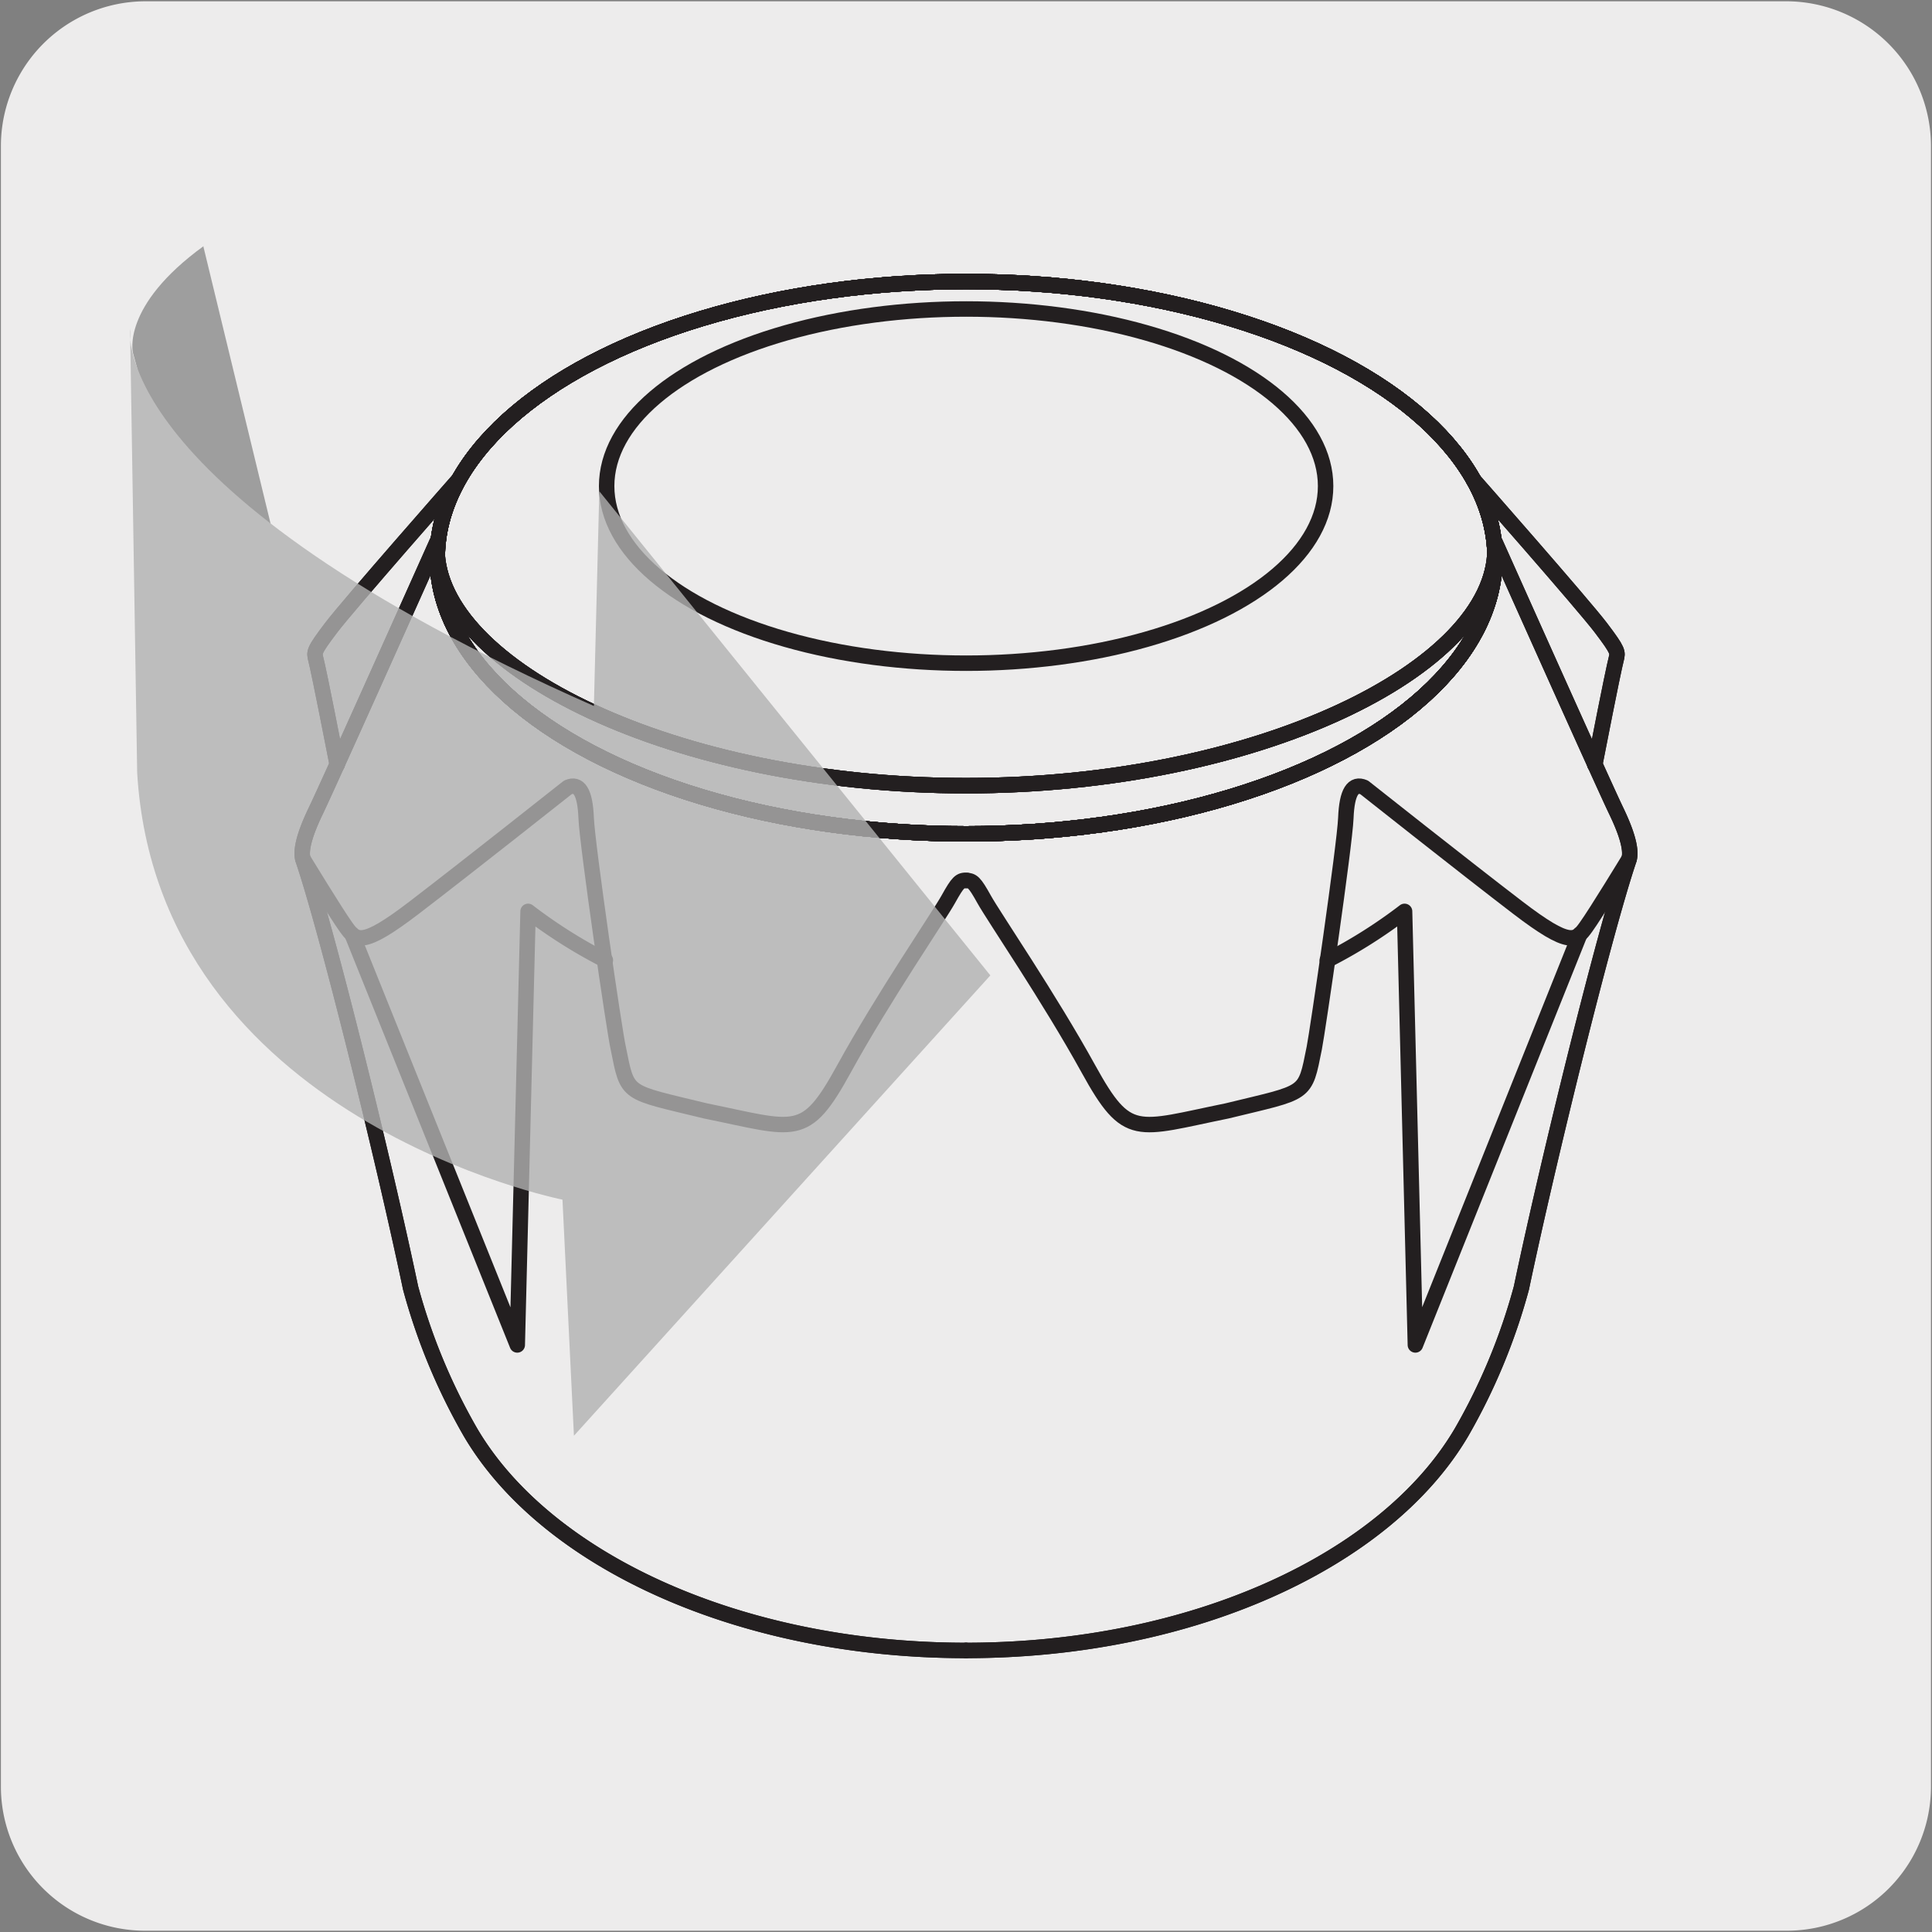 <svg viewBox="0 0 150 150" xmlns="http://www.w3.org/2000/svg" xmlns:xlink="http://www.w3.org/1999/xlink"><rect x="0" y="0" width="150" height="150" fill="#808080" stroke="none"/><clipPath id="a"><path d="m9.82 18.44h68.32v93.32h-68.32z"/></clipPath><path d="m11.32.1h127.32a11.25 11.25 0 0 1 11.28 11.21v127.4a11.19 11.19 0 0 1 -11.2 11.19h-127.45a11.19 11.19 0 0 1 -11.2-11.19v-127.37a11.24 11.24 0 0 1 11.25-11.24z" fill="#edecec"/><g fill="none" stroke="#231f20" stroke-linecap="round" stroke-linejoin="round" stroke-width="1.2"><ellipse cx="75.01" cy="43.3" rx="41.06" ry="21.44"/><ellipse cx="75.01" cy="37.74" rx="27.91" ry="13.75"/><ellipse cx="75.01" cy="43.3" rx="41.06" ry="21.44"/><path d="m75 128.14c-17.62 0-32.64-7-38.48-16.95a47 47 0 0 1 -4.64-11.19c-2.16-10.27-6.49-27.78-8.36-33.28-.14-.51-.09-1.51 1-3.77s9.4-20.85 9.4-20.85"/><path d="m26.18 59.36c-1.31-6.7-1.53-7.64-1.66-8.18s-.19-.62 1.18-2.43 9.91-11.51 9.91-11.51"/><path d="m75 128.14c-17.62 0-32.64-7-38.48-16.95a47 47 0 0 1 -4.64-11.19c-2.16-10.27-6.49-27.78-8.36-33.28-.14-.51-.09-1.51 1-3.77s9.4-20.85 9.4-20.85"/><path d="m23.52 66.68s2.56 4.21 3.34 5.29 1.22 1.62 5.31-1.51 11.92-9.33 11.92-9.33c.85-.36 1.34.33 1.42 2.39s2.2 16.62 2.49 17.85c.75 3.73.5 3.35 6.77 4.88 7.08 1.44 7.73 2.25 10.76-3.27s7.35-11.82 8.1-13.17.92-1.48 1.42-1.46"/><path d="m47 74.55a39.18 39.18 0 0 1 -6-3.79l-.84 33.66-12.83-31.89"/><path d="m26.18 59.36c-1.31-6.7-1.53-7.64-1.66-8.18s-.19-.62 1.18-2.43 9.91-11.51 9.91-11.51"/><ellipse cx="75.01" cy="43.3" rx="41.06" ry="21.44"/><ellipse cx="75.01" cy="43.3" rx="41.06" ry="21.44"/><path d="m75 128.14c17.62 0 32.64-7 38.48-16.95a47 47 0 0 0 4.64-11.19c2.16-10.27 6.49-27.78 8.36-33.28.14-.51.09-1.51-1-3.77s-9.4-20.85-9.4-20.85"/><path d="m123.82 59.36c1.31-6.7 1.53-7.64 1.66-8.18s.19-.62-1.18-2.43-9.91-11.51-9.91-11.51"/><path d="m75 128.14c17.62 0 32.64-7 38.48-16.95a47 47 0 0 0 4.64-11.19c2.16-10.27 6.49-27.78 8.36-33.28.14-.51.09-1.51-1-3.77s-9.4-20.85-9.4-20.85"/><path d="m126.48 66.68s-2.56 4.21-3.34 5.29-1.22 1.62-5.31-1.51-11.92-9.33-11.92-9.33c-.85-.36-1.34.33-1.42 2.39s-2.2 16.62-2.45 17.85c-.75 3.73-.5 3.35-6.77 4.88-7.08 1.44-7.73 2.25-10.76-3.25s-7.35-11.82-8.1-13.17-.92-1.48-1.42-1.46"/><path d="m103.05 74.55a39.18 39.18 0 0 0 6-3.79l.84 33.66 12.77-31.89"/><path d="m123.82 59.36c1.31-6.7 1.53-7.64 1.66-8.18s.19-.62-1.18-2.43-9.91-11.51-9.91-11.51"/><ellipse cx="75.01" cy="43.3" rx="41.06" ry="21.44"/><ellipse cx="75.01" cy="43.3" rx="41.06" ry="21.44"/><ellipse cx="75.01" cy="43.3" rx="41.06" ry="21.44"/><ellipse cx="75.01" cy="43.3" rx="41.06" ry="21.44"/><path d="m116.07 42.64c0 9.19-18.38 18.36-41.07 18.36s-41.07-9.21-41.07-18.4"/><path d="m116.07 42.64c0 9.19-18.38 18.36-41.07 18.36s-41.07-9.21-41.07-18.4"/><path d="m116.07 42.64c0 9.19-18.38 18.36-41.07 18.36s-41.07-9.21-41.07-18.4"/><path d="m116.07 42.64c0 9.19-18.38 18.36-41.07 18.36s-41.07-9.21-41.07-18.4"/></g><g clip-path="url(#a)"><g opacity=".8"><path d="m15.79 19.14 7.8 32.16-4.34 8.41-8.93-32.32s-.93-3.63 5.5-8.29" fill="#606060" opacity=".7"/><path d="m15.79 19.14 7.8 32.16-4.34 8.41-8.93-32.32s-.93-3.63 5.47-8.25z" fill="none"/><path d="m46.11 54.8.42-16.66 30.36 37.59-32.33 35.74-.89-18.33s-31.42-6.24-33.02-33.14l-.55-34.48s-2 12.48 36 29.29" fill="#b1b1b1"/><path d="m46.11 54.8.42-16.66 30.36 37.59-32.33 35.74-.89-18.33s-31.42-6.24-33.02-33.14l-.55-34.48s-1.96 12.48 36.01 29.28z" fill="none"/></g></g></svg>